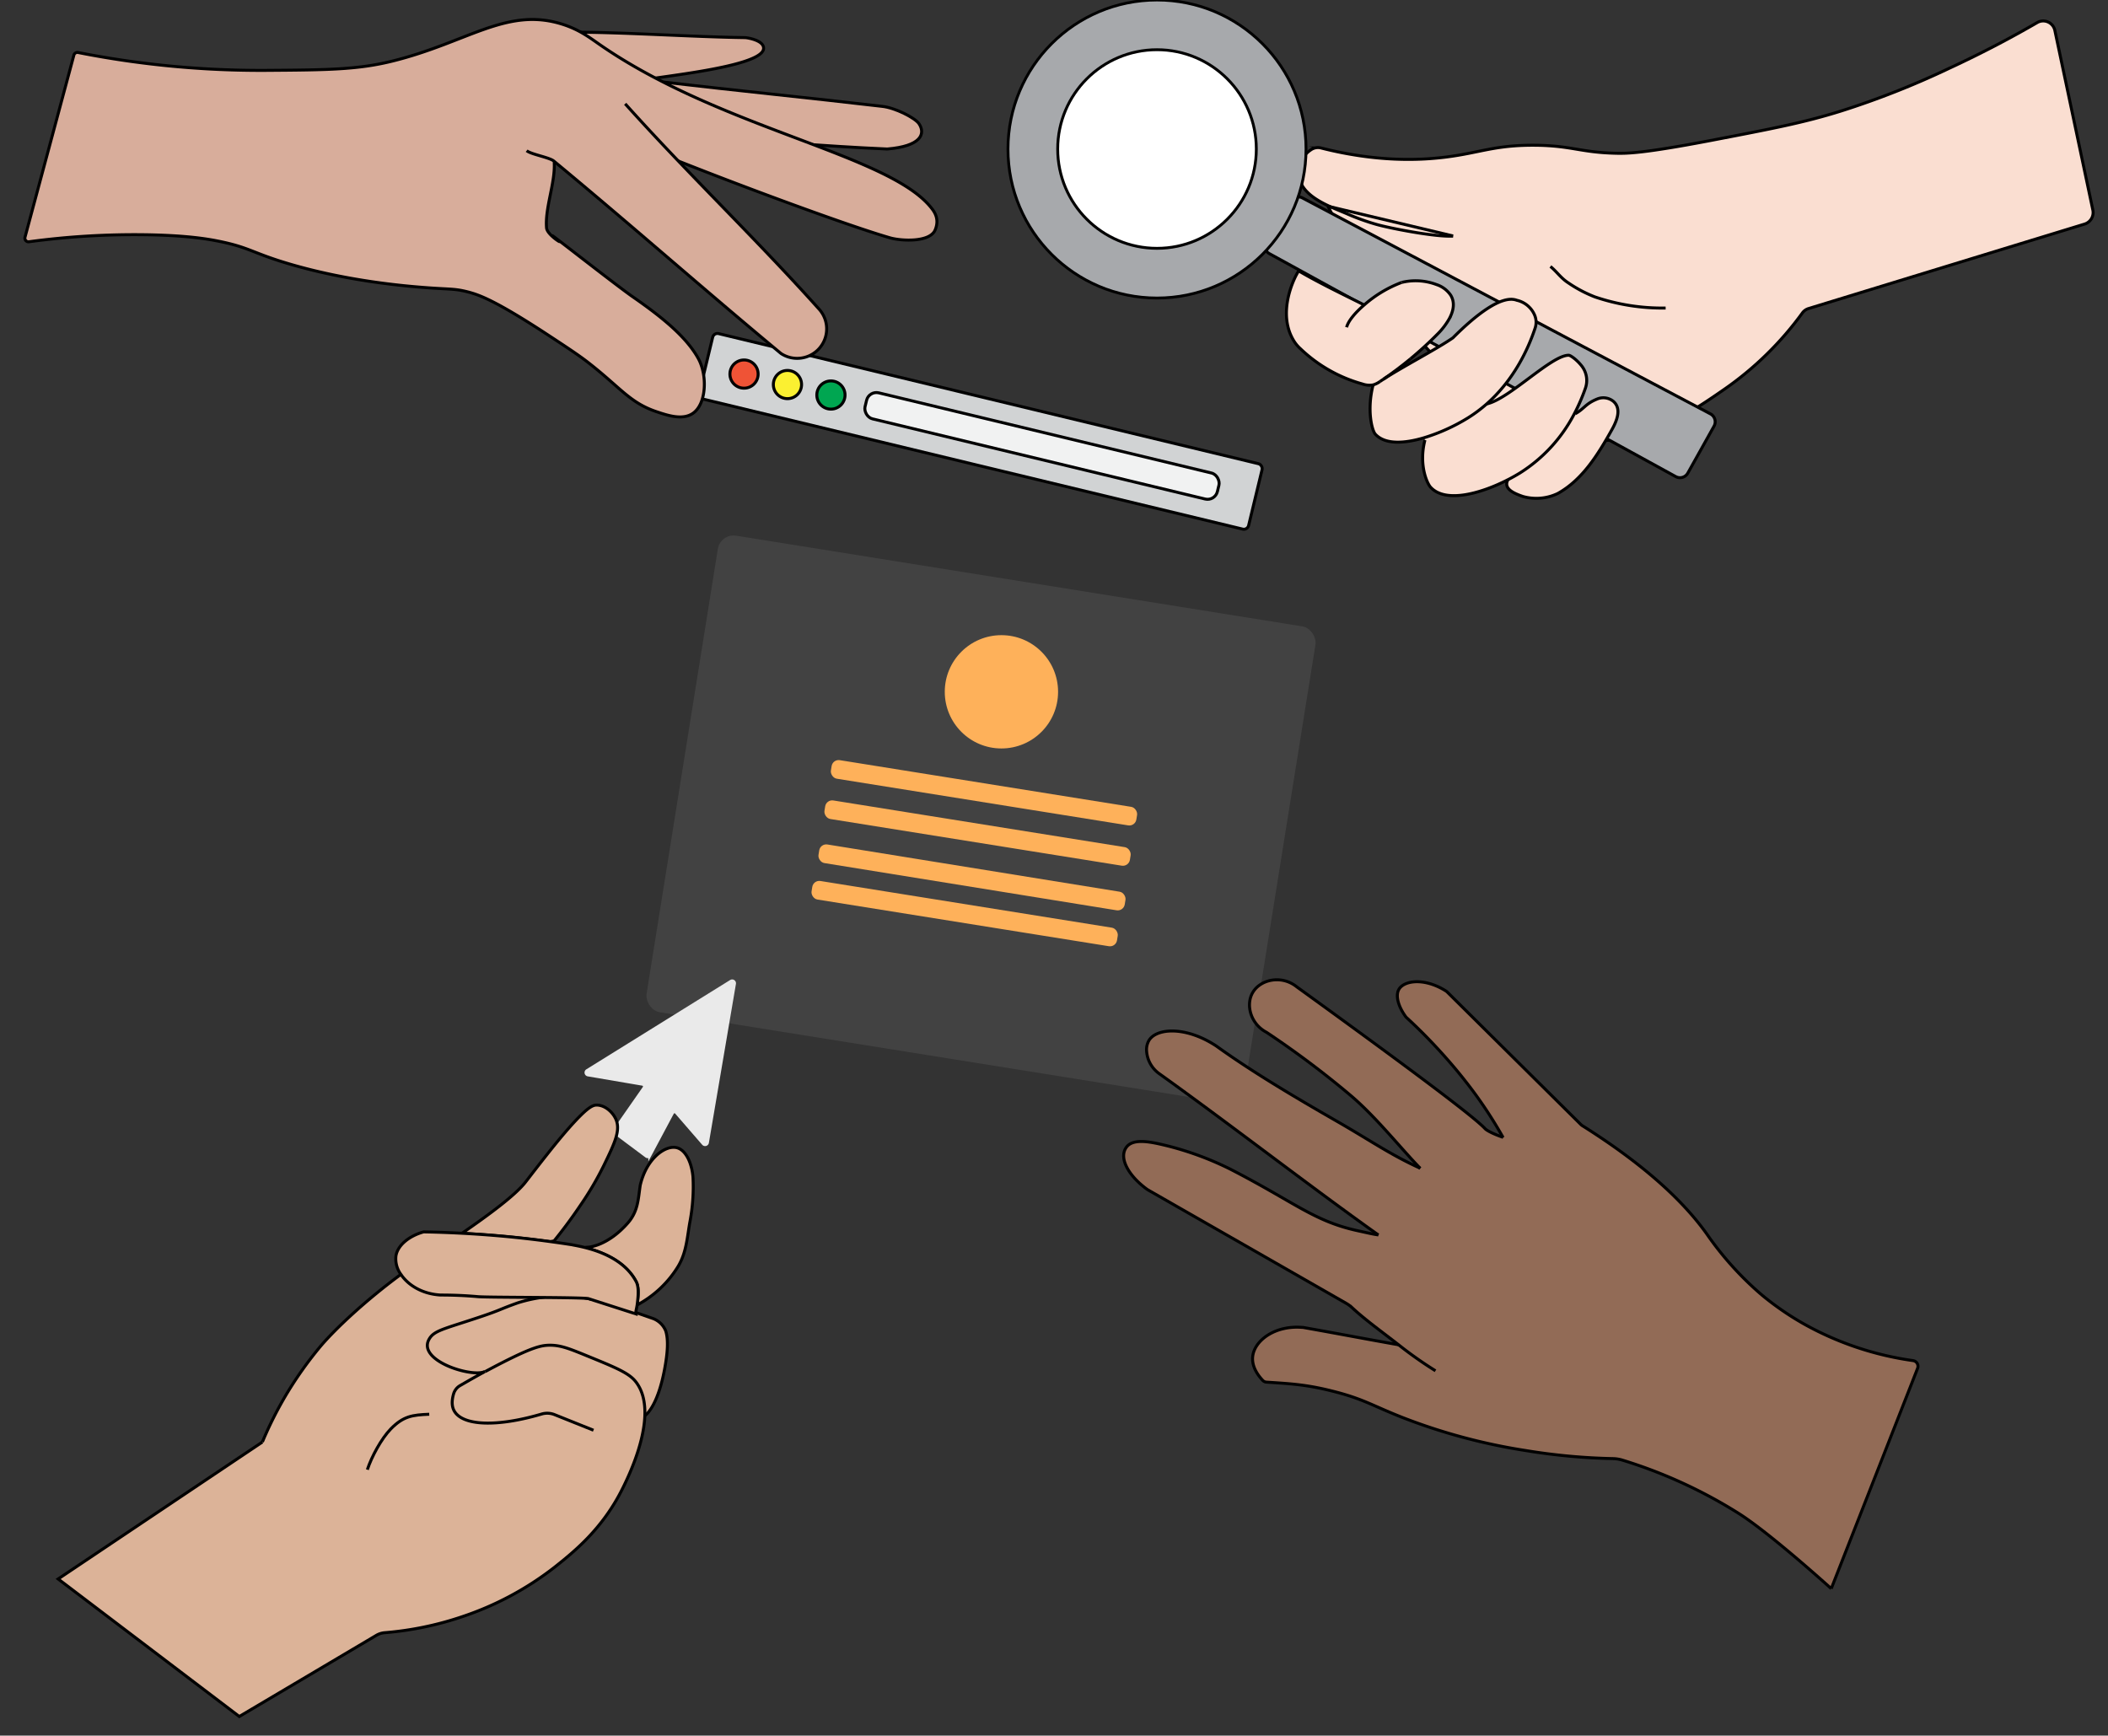 <svg id="Layer_1" data-name="Layer 1" xmlns="http://www.w3.org/2000/svg" viewBox="0 0 708.08 583.04"><rect x="0" y="0" width="708.08" height="583.04" fill="#333333" stroke="none"/><defs><style>.cls-1{fill:#faded1;}.cls-2{fill:none;}.cls-10,.cls-11,.cls-15,.cls-16,.cls-17,.cls-18,.cls-2,.cls-5,.cls-7,.cls-8,.cls-9{stroke:#000;}.cls-10,.cls-11,.cls-15,.cls-16,.cls-17,.cls-18,.cls-2,.cls-5,.cls-6,.cls-7,.cls-8,.cls-9{stroke-miterlimit:10;}.cls-3{fill:#424242;}.cls-4{fill:#feb15a;}.cls-5{fill:#d1d3d4;}.cls-6{fill:#eaeaea;stroke:#eaeaea;}.cls-7{fill:#ef5336;}.cls-8{fill:#fbf031;}.cls-9{fill:#00a651;}.cls-10{fill:#f1f2f2;}.cls-11,.cls-12{fill:#d8ad9b;}.cls-13{fill:#926b56;}.cls-14,.cls-15{fill:#dcb398;}.cls-16,.cls-17{fill:#a7a9ac;}.cls-17,.cls-18{stroke-width:0.95px;}.cls-18{fill:#fff;}</style></defs><path class="cls-1" d="M703,70.59a4.06,4.06,0,0,1-2.78,4.71l-92.7,28.37a4,4,0,0,0-2.1,1.51,109.63,109.63,0,0,1-26.11,25.55c-10,6.92-24,16.67-41.51,17.34-40,1.52-71.29-45.83-81.73-61.65a175.3,175.3,0,0,1-10-17.13l0,0,1.25.3c2,.89,3.93,1.65,5.53,2.35a78.76,78.76,0,0,0,9.16,3.3c4.78,1.43,21.07,4.5,26.1,4l-40.79-9.7c-6.17-2.76-12.74-6.79-10.71-14.31a9.36,9.36,0,0,1,3.77-5,4.1,4.1,0,0,1,3.38-.61c18.41,4.71,32.67,4.32,42.37,3,11-1.43,16.13-4,29.27-3.92,12.54.08,15.42,2.45,27.7,2.7,3.5.07,9.06,0,30.9-4.17,21.28-4,31.91-6.07,44.36-10A285,285,0,0,0,654.7,23c11.57-5.34,21.47-10.66,29.55-15.35a4,4,0,0,1,6,2.66Z"/><path class="cls-1" d="M447.3,69.57l40.79,9.7c-5,.45-21.32-2.62-26.1-4a78.76,78.76,0,0,1-9.16-3.3C451.23,71.22,449.28,70.46,447.3,69.57Z"/><path class="cls-2" d="M446.05,69.27l0,0a175.3,175.3,0,0,0,10,17.13c10.44,15.82,41.68,63.17,81.73,61.65,17.46-.67,31.52-10.42,41.51-17.34a109.63,109.63,0,0,0,26.11-25.55,4,4,0,0,1,2.1-1.51l92.7-28.37A4.06,4.06,0,0,0,703,70.59L690.24,10.28a4,4,0,0,0-6-2.66c-8.08,4.69-18,10-29.55,15.35a285,285,0,0,1-36.36,14.35c-12.45,3.9-23.08,5.92-44.36,10-21.84,4.16-27.4,4.24-30.9,4.17-12.28-.25-15.16-2.62-27.7-2.7-13.14-.07-18.24,2.49-29.27,3.92-9.7,1.27-24,1.66-42.37-3a4.1,4.1,0,0,0-3.38.61,9.36,9.36,0,0,0-3.77,5c-2,7.52,4.54,11.55,10.71,14.31,2,.89,3.93,1.65,5.53,2.35a78.76,78.76,0,0,0,9.16,3.3c4.78,1.43,21.07,4.5,26.1,4"/><polyline class="cls-2" points="488.09 79.27 447.3 69.57 446.05 69.27"/><path class="cls-2" d="M520.79,89.52c2.1,1.68,3.47,3.87,6,5.5a44.18,44.18,0,0,0,8.94,4.72,70.4,70.4,0,0,0,23.76,3.74"/><rect class="cls-3" x="227.87" y="194.17" width="203.3" height="162.12" rx="5.39" transform="translate(47.68 -48.66) rotate(9.1)"/><circle class="cls-4" cx="336.38" cy="232.4" r="19.03"/><rect class="cls-4" x="278.56" y="263.17" width="103.91" height="6.31" rx="2.38" transform="translate(46.29 -48.93) rotate(9.1)"/><rect class="cls-4" x="276.4" y="276.7" width="103.91" height="6.31" rx="2.38" transform="translate(48.4 -48.41) rotate(9.1)"/><rect class="cls-4" x="274.23" y="290.23" width="103.91" height="6.31" rx="2.38" transform="matrix(0.99, 0.16, -0.16, 0.99, 50.51, -47.9)"/><rect class="cls-4" x="272.06" y="303.76" width="103.91" height="6.31" rx="2.38" transform="translate(52.63 -47.39) rotate(9.1)"/><rect class="cls-5" x="234.5" y="133.59" width="189.83" height="22.6" rx="1.64" transform="translate(43.1 -73.13) rotate(13.55)"/><path class="cls-6" d="M215.84,364.22l-18.34-3.13a.79.79,0,0,1-.28-1.45l48.3-30a.79.79,0,0,1,1.19.8l-9.09,53.42a.79.79,0,0,1-1.37.38l-9.08-10.48a.79.79,0,0,0-1.29.14l-7.6,14.25a.79.79,0,0,1-1.17.26l-10.43-7.79a.79.79,0,0,1-.18-1.08l9.86-14.14A.78.78,0,0,0,215.84,364.22Z"/><circle class="cls-7" cx="249.92" cy="125.66" r="4.74"/><circle class="cls-8" cx="264.51" cy="129.18" r="4.74"/><circle class="cls-9" cx="279.11" cy="132.7" r="4.74"/><rect class="cls-10" x="289.15" y="145.28" width="121.74" height="8.99" rx="3.39" transform="translate(44.82 -77.81) rotate(13.55)"/><path class="cls-11" d="M222.77,27.56c24.67,2.88,48.8,5.28,73.46,8.16,4.4.42,11.21,3.92,12.48,5.86,2.28,3.49.53,7.55-10.64,8.47h-.17C286.17,49.53,279,49,266.7,48.2"/><path class="cls-11" d="M189.11,13.49a1.43,1.43,0,0,1,.77-2.68c18.17-.13,41.9,1.58,60.35,1.83.69,0,6.41.87,6.26,3.66-.45,7.81-55.45,10.81-42,11.84Z"/><path class="cls-12" d="M312.53,69.49c1,1.21,3.28,3.83,1.56,7.81-1.83,4.22-11.49,3.64-15.1,2.6C280.76,74.65,222.68,52.75,206.15,45a1.2,1.2,0,0,0-1,0l-18.29,8.72a1.22,1.22,0,0,0-.68,1.16c.27,6.83-3.15,15-2.59,21.69.2,2.26,5.3,5.36,4.15,4.42-10.16-8.26,18.69,14.48,24.78,18.7,9.83,6.81,18,13.45,22,20.68,3.19,5.75,2.77,15.34-1.76,18.47-3.46,2.4-8.47.74-12.32-.57-8.86-3-12-8-22.65-16.32-3.41-2.67-7.25-5.18-14.91-10.21C166.29,100.94,161,99.09,157.37,98.12c-4.78-1.26-6.27-.86-15.1-1.56-6.25-.49-25.18-2.07-44.78-7.81C84.64,85,84,83.11,73,80.94c-3.41-.67-10.35-1.87-23.95-2.08A265.41,265.41,0,0,0,9.74,81.21,1.21,1.21,0,0,1,8.4,79.7q8.22-30.6,16.42-61.19a1.22,1.22,0,0,1,1.41-.87,315.82,315.82,0,0,0,63.45,6c20.32-.15,30.48-.22,42.17-3.13C157,14.28,170.13,2.35,188.61,8.05c5.84,1.8,9.29,4.46,12.94,7C242.14,43.15,297.83,51.69,312.53,69.49Z"/><path class="cls-2" d="M314.09,77.3c-1.83,4.22-11.49,3.64-15.1,2.6C280.76,74.65,222.68,52.75,206.15,45a1.2,1.2,0,0,0-1,0l-18.29,8.72a1.22,1.22,0,0,0-.68,1.16c.27,6.83-3.15,15-2.59,21.69.2,2.26,5.3,5.36,4.15,4.42-10.16-8.26,18.69,14.48,24.78,18.7,9.83,6.81,18,13.45,22,20.68,3.19,5.75,2.77,15.34-1.76,18.47-3.46,2.4-8.47.74-12.32-.57-8.86-3-12-8-22.65-16.32-3.41-2.67-7.25-5.18-14.91-10.21C166.29,100.94,161,99.09,157.37,98.12c-4.78-1.26-6.27-.86-15.1-1.56-6.25-.49-25.18-2.07-44.78-7.81C84.64,85,84,83.11,73,80.94c-3.41-.67-10.35-1.87-23.95-2.08A265.41,265.41,0,0,0,9.74,81.21,1.21,1.21,0,0,1,8.4,79.7q8.22-30.6,16.42-61.19a1.22,1.22,0,0,1,1.41-.87,315.82,315.82,0,0,0,63.45,6c20.32-.15,30.48-.22,42.17-3.13C157,14.28,170.13,2.35,188.61,8.05c5.84,1.8,9.29,4.46,12.94,7,40.59,28.11,96.28,36.65,111,54.45C313.53,70.7,315.81,73.32,314.09,77.3Z"/><path class="cls-11" d="M210,34.87c21.34,23.78,43.68,45.06,65,68.84a9.9,9.9,0,0,1-12.51,15.14l-.19-.13c-26.5-22-49.75-42.66-76.26-64.61-1.54-1.27-7.59-2.22-9.13-3.49"/><path class="cls-13" d="M469.78,451.75c-5.38-4.19-11.19-8.37-15.49-12.36a11.35,11.35,0,0,0-2.12-1.58l-66.41-38a5.36,5.36,0,0,1-.59-.38c-6.26-4.6-9.47-10.59-6.77-14.1,2.37-3.08,8.33-1.73,13.94-.35a105,105,0,0,1,20.84,7.73c21.8,11.21,28.08,17.51,42.93,20.74,3,.65,5.33,1.21,6.89,1.39-23.44-16.67-49.84-37.19-73.51-54.12a10.16,10.16,0,0,1-4.34-7.6,6.14,6.14,0,0,1,.83-3.71c2.64-4.13,12.41-4.74,22.56,1.94,12,8.63,25.62,16.73,40.7,25.39,11.09,6.37,17.91,11.2,27.83,15.68-6.59-6.78-15-17.43-23.53-24.62a311.09,311.09,0,0,0-28.12-21.09c-5.33-2.79-7-9.17-4.68-13.27,2.53-4.45,9.72-6.09,14.84-2C471.2,357.26,495,375,498.84,379.16c.57.62,2.91,1.85,6.07,2.91a145.27,145.27,0,0,0-12.71-19c-1-1.27-4.72-6-10.16-11.81-3.29-3.52-6.52-6.69-9.61-9.53a1.48,1.48,0,0,1-.26-.3c-2.35-3.24-3.57-7-2.23-9.21,1.81-3,8.7-3.88,15.83.66a3,3,0,0,1,.34.28l45,44.61a2.91,2.91,0,0,0,.33.26c23.82,15,35.62,27.61,42,36.59A106.9,106.9,0,0,0,591.78,435a96.62,96.62,0,0,0,14.84,10.15,104.88,104.88,0,0,0,36,11.94,1.92,1.92,0,0,1,1.51,2.6q-14.52,37-29,74C609,528.15,593,514.07,584,508.38a163.41,163.41,0,0,0-39.09-17.9,11.75,11.75,0,0,0-3.12-.49,205.55,205.55,0,0,1-29.25-2.7,197.16,197.16,0,0,1-41-10.94c-10.06-3.93-13-6.1-22.26-8.59-9.85-2.63-15.33-2.9-23.86-3.46a1.91,1.91,0,0,1-1.28-.6c-1.29-1.36-3.76-4.45-3.36-8,.59-5.39,7.46-10.55,16.68-9.78l.22,0C448.66,447.86,458.75,449.81,469.78,451.75Z"/><path class="cls-2" d="M504.91,382.07c-3.16-1.06-5.5-2.29-6.07-2.91-3.82-4.17-27.64-21.9-63.26-47.65-5.12-4.13-12.31-2.49-14.84,2-2.35,4.1-.65,10.48,4.68,13.27a311.09,311.09,0,0,1,28.12,21.09c8.54,7.19,16.94,17.84,23.53,24.62"/><path class="cls-2" d="M615.12,533.67q14.52-37,29-74a1.92,1.92,0,0,0-1.51-2.6,104.88,104.88,0,0,1-36-11.94A96.62,96.62,0,0,1,591.78,435a106.9,106.9,0,0,1-18.35-20.31c-6.38-9-18.18-21.62-42-36.59a2.91,2.91,0,0,1-.33-.26l-45-44.61a3,3,0,0,0-.34-.28c-7.13-4.54-14-3.66-15.83-.66-1.34,2.22-.12,6,2.23,9.21a1.48,1.48,0,0,0,.26.3c3.09,2.84,6.32,6,9.61,9.53,5.44,5.8,9.17,10.54,10.16,11.81a145.27,145.27,0,0,1,12.71,19"/><path class="cls-2" d="M615.12,533.67C609,528.15,593,514.07,584,508.38a163.41,163.41,0,0,0-39.09-17.9,11.75,11.75,0,0,0-3.12-.49,205.55,205.55,0,0,1-29.25-2.7,197.16,197.16,0,0,1-41-10.94c-10.06-3.93-13-6.1-22.26-8.59-9.85-2.63-15.33-2.9-23.86-3.46a1.91,1.91,0,0,1-1.28-.6c-1.29-1.36-3.76-4.45-3.36-8,.59-5.39,7.46-10.55,16.68-9.78l.22,0c11,1.95,21.11,3.9,32.14,5.84"/><path class="cls-2" d="M482.18,460.49a133.35,133.35,0,0,1-12.4-8.74c-5.38-4.19-11.19-8.37-15.49-12.36a11.35,11.35,0,0,0-2.12-1.58l-66.41-38a5.36,5.36,0,0,1-.59-.38c-6.26-4.6-9.47-10.59-6.77-14.1,2.37-3.08,8.33-1.73,13.94-.35a105,105,0,0,1,20.84,7.73c21.8,11.21,28.08,17.51,42.93,20.74,3,.65,5.33,1.21,6.89,1.39"/><path class="cls-2" d="M463,414.87c-23.44-16.67-49.84-37.19-73.51-54.12a10.16,10.16,0,0,1-4.34-7.6,6.14,6.14,0,0,1,.83-3.71c2.64-4.13,12.41-4.74,22.56,1.94,12,8.63,25.62,16.73,40.7,25.39,11.09,6.37,17.91,11.2,27.83,15.68"/><path class="cls-14" d="M223.63,447.13c.92,3,.65,7.32-.44,13.06-2,10.47-5.17,14.46-6.65,15.42.17-4.44-.67-8.65-3.33-11.79-2.3-2.73-6.85-4.59-16-8.31-5.86-2.4-8.86-3.6-12.47-3.61-2.9,0-5.81.61-16.21,5.91-1.65.84-3.52,1.83-5.59,2.94l-.25.13c-4.48,1.95-22.94-3.8-18.46-11.1,1.48-2.4,4.24-3.14,12.45-5.8,12.33-4,10-3.68,17.35-6.27a49.29,49.29,0,0,1,9.81-2,43.11,43.11,0,0,1,10,0c7.51.92,14.91,3.6,25.63,7.35A7.45,7.45,0,0,1,223.63,447.13Z"/><path class="cls-14" d="M162.73,460.88l.25-.13c2.07-1.11,3.94-2.1,5.59-2.94,10.4-5.3,13.31-5.92,16.21-5.91,3.61,0,6.61,1.21,12.47,3.61,9.11,3.72,13.66,5.58,16,8.31,2.66,3.14,3.5,7.35,3.33,11.79-.39,10.28-6.21,21.89-7.63,24.73-6.74,13.44-16.32,21.07-22.62,26.08a104.15,104.15,0,0,1-31.21,16.71,108.13,108.13,0,0,1-25.91,5.34,6.64,6.64,0,0,0-2.87.92L80.38,576.62l-60.85-46.2,68.61-46a126.51,126.51,0,0,1,8.14-16.14,129.07,129.07,0,0,1,10.84-15.35c5.15-6.29,16.11-16.42,27.53-24.79,4,.87,11.56,2.13,16,2.82,13.4,2.09,23.8,4.84,33.25,4.73a49.29,49.29,0,0,0-9.81,2c-7.33,2.59-5,2.28-17.35,6.27-8.21,2.66-11,3.4-12.45,5.8C139.79,457.08,158.25,462.83,162.73,460.88Z"/><path class="cls-2" d="M163,460.75c2.07-1.11,3.94-2.1,5.59-2.94,10.4-5.3,13.31-5.92,16.21-5.91,3.61,0,6.61,1.21,12.47,3.61,9.11,3.72,13.66,5.58,16,8.31,2.66,3.14,3.5,7.35,3.33,11.79-.39,10.28-6.21,21.89-7.63,24.73-6.74,13.44-16.32,21.07-22.62,26.08a104.15,104.15,0,0,1-31.21,16.71,108.13,108.13,0,0,1-25.91,5.34,6.64,6.64,0,0,0-2.87.92L80.38,576.62l-60.85-46.2,68.61-46"/><path class="cls-2" d="M199.35,480.46l-13-5.21A6.63,6.63,0,0,0,182,475c-15.18,4.48-26.79,4-29.49-1.15-.53-1-1-2.71-.14-5.63a4.79,4.79,0,0,1,2.15-2.75c3-1.73,5.72-3.28,8.19-4.62"/><path class="cls-2" d="M216.54,475.61c1.48-1,4.66-4.95,6.65-15.42,1.09-5.74,1.36-10.07.44-13.06a7.45,7.45,0,0,0-4.15-4.15c-10.72-3.75-18.12-6.43-25.63-7.35a43.11,43.11,0,0,0-10,0,49.29,49.29,0,0,0-9.81,2c-7.33,2.59-5,2.28-17.35,6.27-8.21,2.66-11,3.4-12.45,5.8-4.48,7.3,14,13.05,18.46,11.1l.25-.13"/><path class="cls-2" d="M88.14,484.4a126.51,126.51,0,0,1,8.14-16.14,129.07,129.07,0,0,1,10.84-15.35c5.15-6.29,16.11-16.42,27.53-24.79,4,.87,11.56,2.13,16,2.82,13.4,2.09,23.8,4.84,33.25,4.73"/><path class="cls-15" d="M231.78,410.26c-.95,5.12-1.12,10.53-4.13,15.37a35.91,35.91,0,0,1-13.29,12.56l-.28-.32c.31-2.56.56-5.44-.36-7.21-3.4-6.52-10.39-9.58-15.58-11.08l-.53-.61s6.46-.32,13.31-8.16c3.44-3.94,3.44-8,4.13-12.62,2.12-9.18,8.6-13.71,12.43-12.6,2.89.83,4.86,5,5.29,9.74A62.88,62.88,0,0,1,231.78,410.26Z"/><path class="cls-15" d="M202.73,391.71A105.59,105.59,0,0,1,195,404.84c-3.42,5.09-6.55,9.14-8.87,12l-1.32.29c-5.05-.69-10.29-1.3-15.73-1.8q-7.15-.66-13.94-1c9-6.21,18-12.83,21.4-17.25.49-.62,1.42-1.84,3.74-4.83,5.41-6.94,7.92-10,10.66-13.14,6.52-7.39,8.23-7.94,9.69-7.88,2.61.12,5,2.22,6.12,4.48C208.61,379.5,206.6,383.77,202.73,391.71Z"/><path class="cls-15" d="M214.08,437.87c-.22,1.84-.6,2.52-.48,3.51l-16-5.15c-3-.48-33.61-.34-37-.64-4.49-.4-8.72-.55-12.63-.55-6.29-.37-10.94-3.41-13.3-6.93a8.79,8.79,0,0,1-1.66-6.28c.63-3.63,4.55-6.68,9.3-8q6.24.11,12.87.46t13.94,1c5.44.5,10.68,1.11,15.73,1.8q3.67.5,7.21,1.05c.84.19,3.19.55,6.1,1.4,5.19,1.5,12.18,4.56,15.58,11.08C214.64,432.43,214.39,435.31,214.08,437.87Z"/><path class="cls-15" d="M144.18,475.09c-5.66.24-8.67.6-12.91,4.93-3.16,3.24-6.47,9.37-7.88,13.69"/><path class="cls-16" d="M426.41,85.22a3,3,0,0,1-.45-5,25.94,25.94,0,0,0,5.32-5.83,15.57,15.57,0,0,0,1.83-5.75,3,3,0,0,1,4.4-2.14c45.05,23.81,91.93,48.72,137,72.52a3,3,0,0,1,1.22,4.17q-4.38,7.86-8.77,15.7a3,3,0,0,1-4.12,1.19Z"/><path class="cls-1" d="M542,134.93c2.7,2.46,1.12,6.4-.52,9.36-4.66,8.32-9.84,16.86-18.24,21.53a16.66,16.66,0,0,1-11.7,1c-3.37-1.16-6.66-2.71-5-5.72,1.44-.73,2.76-1.49,4-2.24a51.47,51.47,0,0,0,18.34-20l.25.13c3-1.6,3.4-3.34,7.38-4.95A5.35,5.35,0,0,1,542,134.93Z"/><path class="cls-1" d="M531.32,123a7.89,7.89,0,0,1,1.16,7.49,62.92,62.92,0,0,1-3.64,8.41,51.47,51.47,0,0,1-18.34,20c-1.21.75-2.53,1.51-4,2.24-8.77,4.52-20.92,8.09-26,2.52-1.17-1.27-4-7.48-1.89-15.84l-.22-.79a63.45,63.45,0,0,0,14.67-6.65,47.85,47.85,0,0,0,6.29-4.69c7.55-1.62,21.76-16.43,27.54-16.34C527.51,119.36,529.68,120.89,531.32,123Z"/><path class="cls-1" d="M515.49,105.87a6.15,6.15,0,0,1,.13,4.43c-2.28,6.74-6.92,17.16-16.24,25.39a47.85,47.85,0,0,1-6.29,4.69A63.45,63.45,0,0,1,478.42,147c-6.65,2-13.18,2.39-16.45-1.18-1.16-1.29-2.88-8.19-.74-16.55a7.64,7.64,0,0,0,2.34-1.16c.34-.26.73-.51,1.14-.77,6.1-4,18.07-10.24,23.34-13.91,7.6-7.6,16.37-14.54,21.46-12.62A8.51,8.51,0,0,1,515.49,105.87Z"/><path class="cls-1" d="M458.27,102.41a40.8,40.8,0,0,1,12.58-7.54,19.9,19.9,0,0,1,11.68.73,9.2,9.2,0,0,1,4.79,3.61c1.45,2.43.92,5.19-.45,7.76a23.69,23.69,0,0,1-3.94,5.19q-4.37,4.41-9.13,8.36c-2.91,2.41-5.95,4.7-9.09,6.85-.41.26-.8.51-1.14.77a7.64,7.64,0,0,1-2.34,1.16,7,7,0,0,1-3.58-.31,49.07,49.07,0,0,1-20.82-11.83,11.83,11.83,0,0,1-2.43-3c-5.16-8.82-.28-19.86,1.82-23.16C443,95,451.36,99,458.27,102.41Z"/><path class="cls-2" d="M470.85,94.87a19.9,19.9,0,0,1,11.68.73,9.2,9.2,0,0,1,4.79,3.61c1.45,2.43.92,5.19-.45,7.76a23.69,23.69,0,0,1-3.94,5.19q-4.37,4.41-9.13,8.36"/><path class="cls-2" d="M463.57,128.14a7.64,7.64,0,0,1-2.34,1.16,7,7,0,0,1-3.58-.31,49.07,49.07,0,0,1-20.82-11.83,11.83,11.83,0,0,1-2.43-3c-5.16-8.82-.28-19.86,1.82-23.16,6.8,4,15.14,8,22,11.43"/><path class="cls-2" d="M473.8,120.52c-2.91,2.41-5.95,4.7-9.09,6.85"/><path class="cls-2" d="M470.85,94.87a40.8,40.8,0,0,0-12.58,7.54c-3.08,2.64-5.4,5.42-5.94,7.53"/><path class="cls-2" d="M529.09,139c3-1.6,3.4-3.34,7.38-4.95a5.35,5.35,0,0,1,5.54.84c2.7,2.46,1.12,6.4-.52,9.36-4.66,8.32-9.84,16.86-18.24,21.53a16.66,16.66,0,0,1-11.7,1c-3.37-1.16-6.66-2.71-5-5.72"/><path class="cls-2" d="M461.23,129.3c-2.14,8.36-.42,15.26.74,16.55,3.27,3.57,9.8,3.17,16.45,1.18a63.45,63.45,0,0,0,14.67-6.65,47.85,47.85,0,0,0,6.29-4.69c9.32-8.23,14-18.65,16.24-25.39a6.15,6.15,0,0,0-.13-4.43,8.51,8.51,0,0,0-6-5c-5.09-1.92-13.86,5-21.46,12.62-5.27,3.67-17.24,9.91-23.34,13.91-.41.26-.8.51-1.14.77"/><path class="cls-2" d="M478.64,147.82c-2.14,8.36.72,14.57,1.89,15.84,5.08,5.57,17.23,2,26-2.52,1.44-.73,2.76-1.49,4-2.24a51.47,51.47,0,0,0,18.34-20,62.92,62.92,0,0,0,3.64-8.41,7.89,7.89,0,0,0-1.16-7.49c-1.64-2.12-3.81-3.65-4.4-3.66-5.78-.09-20,14.72-27.54,16.34"/><circle class="cls-17" cx="388.64" cy="50.06" r="50.06"/><circle class="cls-18" cx="388.64" cy="50.06" r="33.36"/></svg>